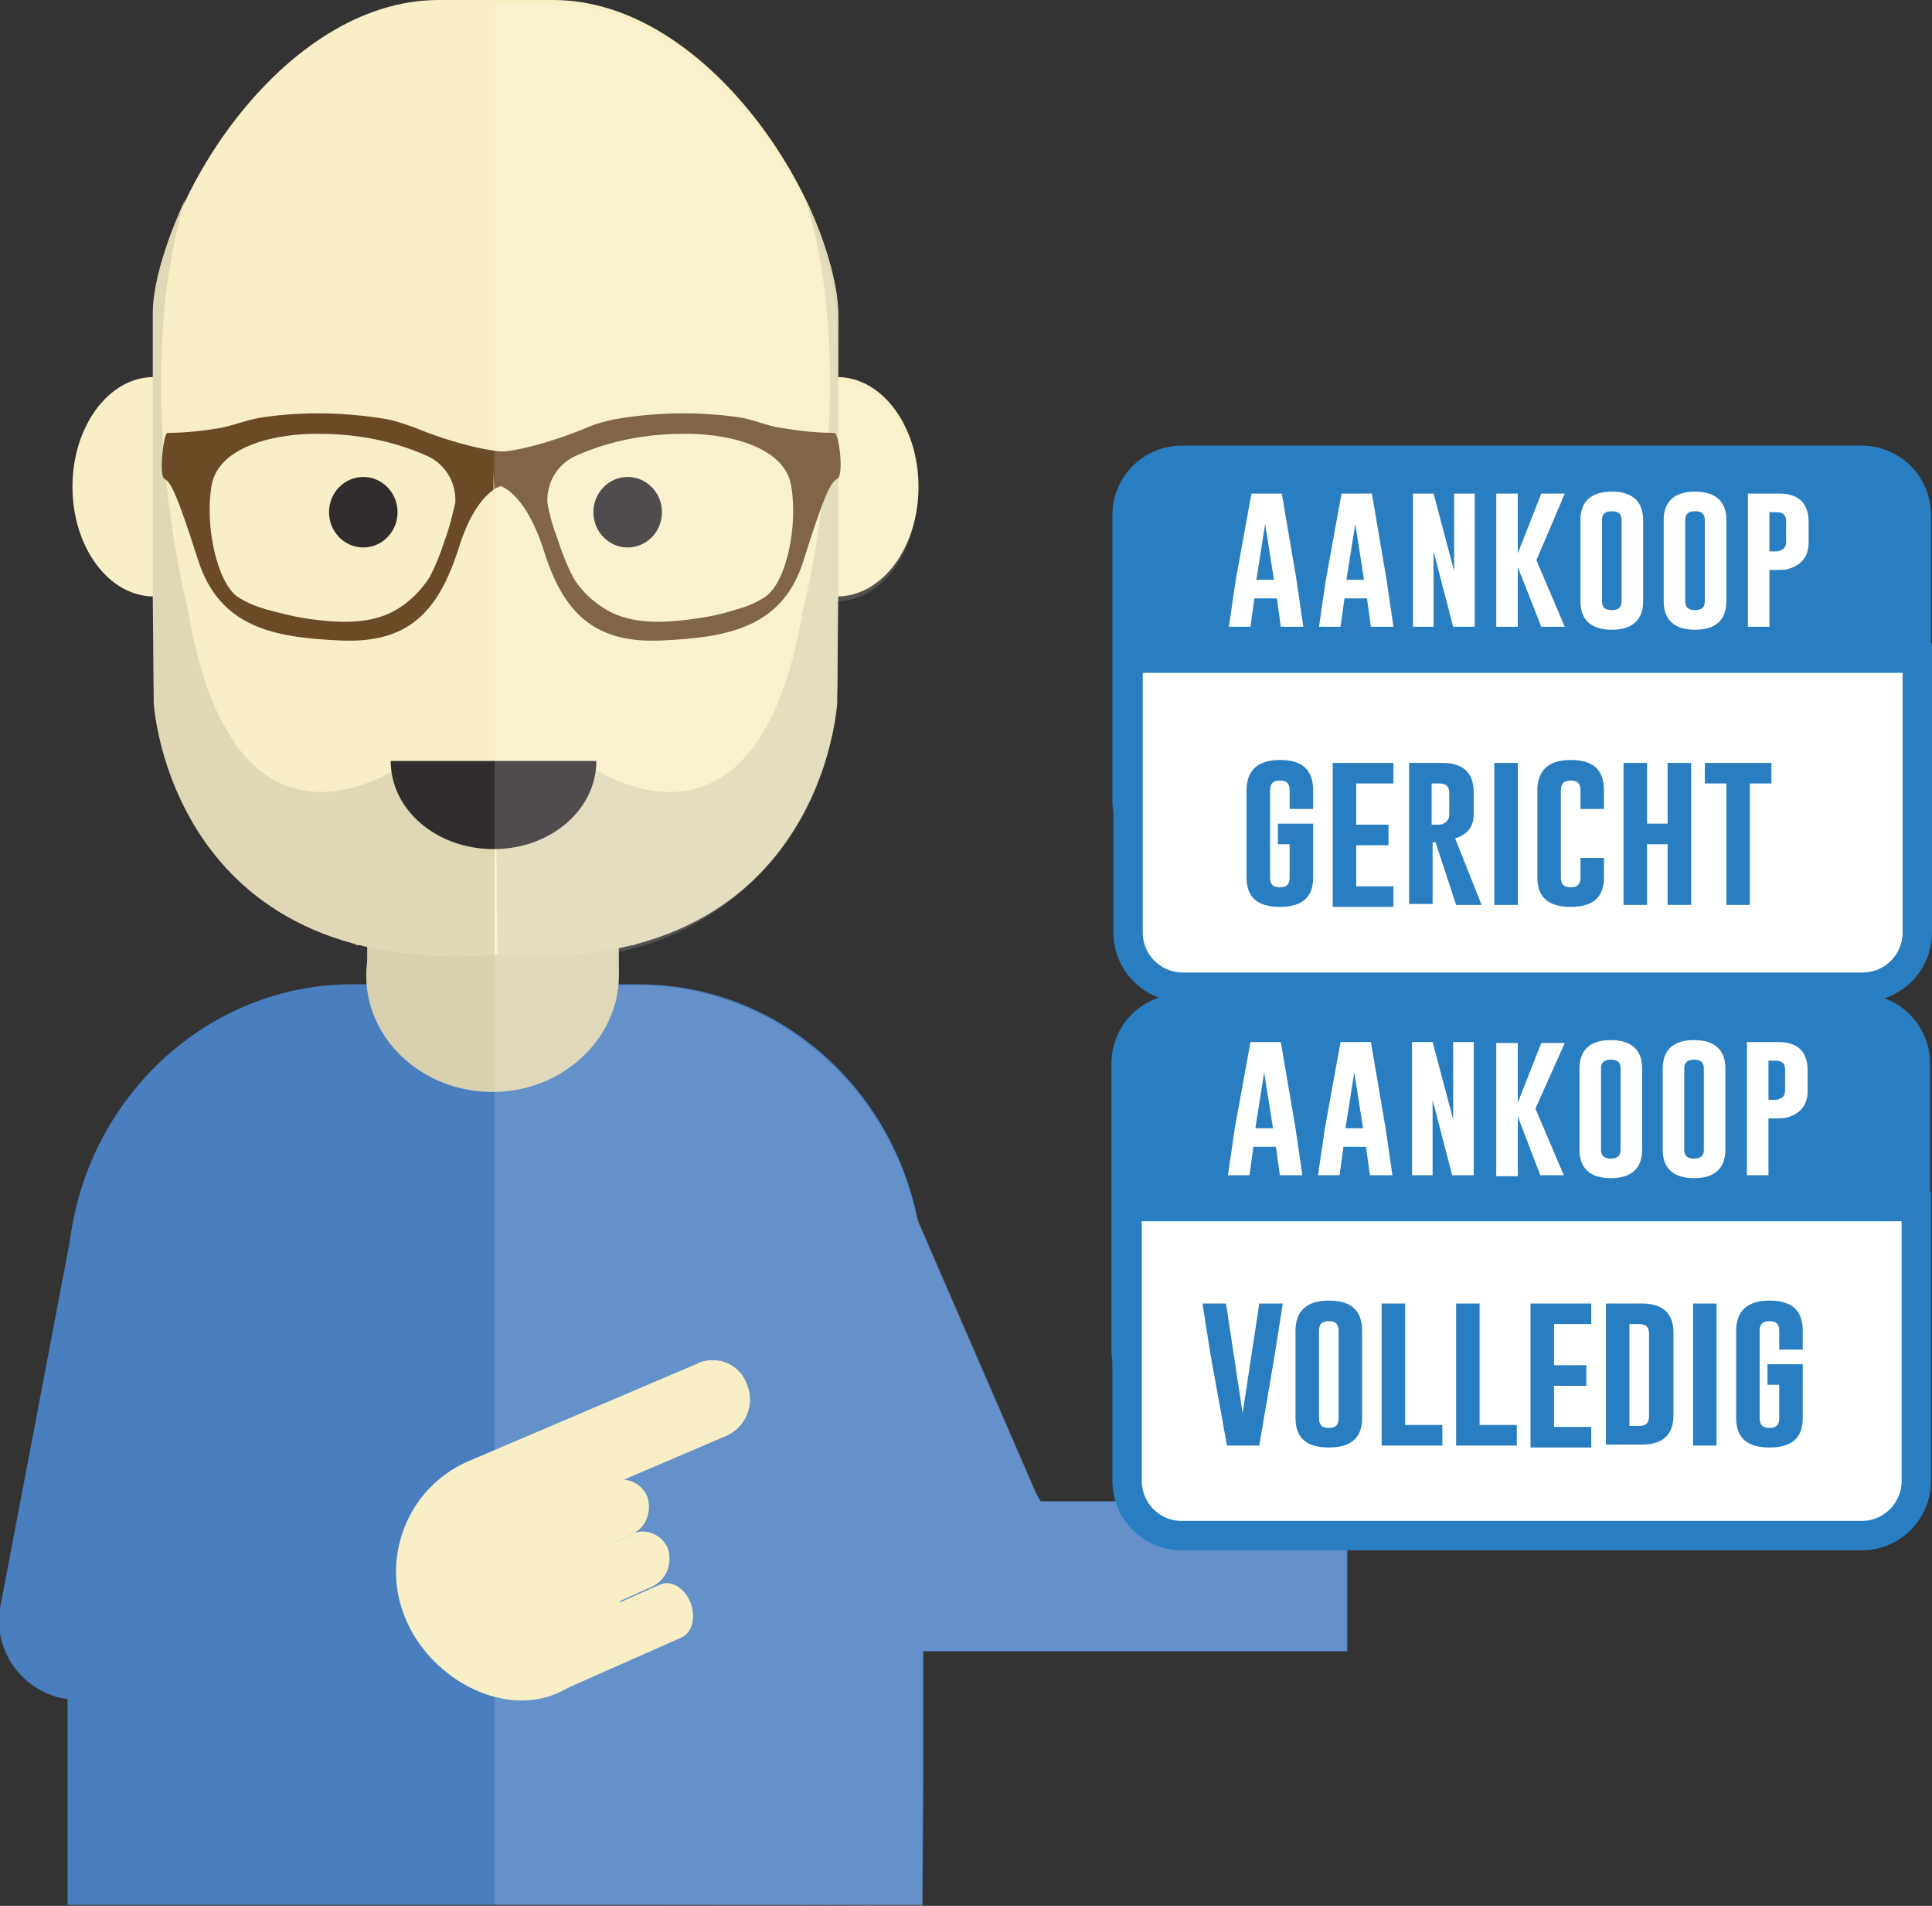 <?xml version="1.0" encoding="utf-8"?>
<!-- Generator: Adobe Illustrator 21.0.2, SVG Export Plug-In . SVG Version: 6.00 Build 0)  -->
<svg version="1.1" id="Laag_1" xmlns="http://www.w3.org/2000/svg" xmlns:xlink="http://www.w3.org/1999/xlink" x="0px" y="0px"
	 viewBox="0 0 197.3 194.6" style="enable-background:new 0 0 197.3 194.6;" xml:space="preserve">
<rect x="0" y="0" width="197.3" height="194.6" fill="#333333" stroke="none"/>
<style type="text/css">
	.st0{fill:#497EBF;}
	.st1{fill:#D9D1AE;}
	.st2{fill:#F9EFC6;}
	.st3{fill:#312D2E;}
	.st4{fill:#E0D7B4;}
	.st5{fill:#6A4B25;}
	.st6{opacity:0.15;fill:#FFFFFF;enable-background:new    ;}
	.st7{fill:#297EC1;}
	.st8{fill:#297EC1;stroke:#297EC1;stroke-width:3;stroke-miterlimit:10;}
	.st9{fill:#FFFFFF;stroke:#297EC1;stroke-width:3;stroke-miterlimit:10;}
	.st10{enable-background:new    ;}
	.st11{fill:#FFFFFF;}
</style>
<path class="st0" d="M94.3,182.1v-51.5c0-16.6-13-30.1-29.1-30.1H36c-16,0-29.1,13.5-29.1,30.1v51.5v12.4h87.3L94.3,182.1"/>
<title>Aankooppakketten</title>
<path class="st1" d="M63.2,99.6c0,6.5-5.8,11.9-12.9,11.9s-12.9-5.3-12.9-11.9c0-6.5,5.8-11.8,12.9-11.8
	C57.5,87.7,63.2,93,63.2,99.6z"/>
<rect x="37.5" y="75.9" class="st1" width="25.7" height="23.6"/>
<path class="st2" d="M85.5,69.5c0,15.5-13,28-29.1,28H44.8c-16.1,0-29.1-12.5-29.1-28V32.6C15.7,21.1,28.7,0,44.8,0h11.7
	c16,0,29.1,21.1,29.1,32.6L85.5,69.5L85.5,69.5z"/>
<ellipse class="st3" cx="37.1" cy="52.3" rx="3.5" ry="3.6"/>
<ellipse class="st3" cx="64.1" cy="52.3" rx="3.5" ry="3.6"/>
<ellipse class="st2" cx="15.7" cy="49.7" rx="8.3" ry="11.2"/>
<ellipse class="st2" cx="85.5" cy="49.7" rx="8.3" ry="11.2"/>
<path class="st4" d="M54.6,97.2c0.1,0,0.2,0,0.3,0C54.8,97.2,54.7,97.2,54.6,97.2z"/>
<path class="st4" d="M53.2,97.3c0.4,0,0.9-0.1,1.4-0.1C54.1,97.2,53.7,97.2,53.2,97.3z"/>
<path class="st4" d="M52.5,97.3c0.2,0,0.5,0,0.7,0C53,97.3,52.7,97.3,52.5,97.3z"/>
<path class="st4" d="M54.9,97.1c0.6,0,1.3-0.1,2-0.1C56.3,97.1,55.6,97.1,54.9,97.1z"/>
<path class="st4" d="M51.8,97.4c0.1,0,0.1,0,0.2,0C51.9,97.4,51.9,97.4,51.8,97.4z"/>
<path class="st4" d="M56.9,97c0.4,0,0.9-0.1,1.3-0.1C57.7,97,57.3,97,56.9,97z"/>
<path class="st4" d="M52,97.4c0.2,0,0.3,0,0.5,0C52.3,97.3,52.2,97.3,52,97.4z"/>
<path class="st4" d="M50.6,97.5L50.6,97.5L50.6,97.5z"/>
<path class="st4" d="M41.9,77.6c0,0-17.8,13.8-22.7-15.3c0,0-6-22.9-0.3-41.9c0,0-3.3,6.8-3.3,11.6v28.9l0,0l0.1,10.9
	c0,0,1.6,28.1,34.8,25.7V86.6C45.7,86.5,41.9,82.5,41.9,77.6z"/>
<path class="st4" d="M50.6,97.5c0.2,0,0.6,0,1.2-0.1C51.4,97.4,51,97.4,50.6,97.5z"/>
<path class="st4" d="M64.4,96.5c0.3,0,0.5,0,0.6-0.1C64.9,96.4,64.7,96.4,64.4,96.5z"/>
<path class="st4" d="M65,96.4c0.1,0,0.2,0,0.2,0S65.1,96.4,65,96.4z"/>
<path class="st4" d="M65.2,96.4"/>
<path class="st4" d="M65.2,96.4L65.2,96.4L65.2,96.4z"/>
<path class="st4" d="M64.2,96.5c0.1,0,0.2,0,0.2,0C64.3,96.5,64.3,96.5,64.2,96.5z"/>
<path class="st4" d="M58.4,96.9c0.3,0,0.7,0,1-0.1C59,96.9,58.7,96.9,58.4,96.9z"/>
<path class="st4" d="M58.1,96.9c0.1,0,0.2,0,0.3,0C58.3,96.9,58.2,96.9,58.1,96.9z"/>
<path class="st4" d="M59.3,96.8c0.9-0.1,1.7-0.1,2.5-0.2C61.1,96.7,60.3,96.8,59.3,96.8z"/>
<path class="st4" d="M63.9,96.5c0.1,0,0.2,0,0.2,0S64,96.5,63.9,96.5z"/>
<path class="st4" d="M61.8,96.6c0.9-0.1,1.6-0.1,2.1-0.2C63.4,96.5,62.7,96.6,61.8,96.6z"/>
<path class="st4" d="M46.6,97.2c-0.1,0-0.2,0-0.3,0C46.4,97.2,46.5,97.2,46.6,97.2z"/>
<path class="st4" d="M48,97.3c-0.4,0-0.9-0.1-1.4-0.1C47.1,97.2,47.5,97.2,48,97.3z"/>
<path class="st4" d="M48.7,97.3c-0.2,0-0.4,0-0.7,0C48.2,97.3,48.5,97.3,48.7,97.3z"/>
<path class="st4" d="M46.3,97.1c-0.6,0-1.3-0.1-2-0.1C44.9,97.1,45.6,97.1,46.3,97.1z"/>
<path class="st4" d="M49.4,97.4c-0.1,0-0.1,0-0.2,0C49.3,97.4,49.3,97.4,49.4,97.4z"/>
<path class="st4" d="M44.3,97c-0.4,0-0.9-0.1-1.3-0.1C43.5,97,43.9,97,44.3,97z"/>
<path class="st4" d="M49.2,97.4c-0.2,0-0.3,0-0.5,0C48.9,97.3,49,97.3,49.2,97.4z"/>
<path class="st4" d="M50.7,97.5C50.6,97.5,50.6,97.5,50.7,97.5C50.6,97.5,50.6,97.5,50.7,97.5z"/>
<path class="st4" d="M59.3,77.6c0,0,17.8,13.8,22.7-15.3c0,0,6-22.9,0.3-41.9c0,0,3.3,6.8,3.3,11.6v28.9l0,0l-0.1,10.9
	c0,0-1.6,28.1-34.7,25.7l-0.1-10.9C55.5,86.5,59.3,82.5,59.3,77.6z"/>
<path class="st4" d="M50.6,97.5c-0.1,0-0.6,0-1.2-0.1C49.8,97.4,50.2,97.4,50.6,97.5z"/>
<path class="st4" d="M36.8,96.5c-0.3,0-0.5,0-0.6-0.1C36.3,96.4,36.5,96.4,36.8,96.5z"/>
<path class="st4" d="M36.2,96.4c-0.1,0-0.1,0-0.2,0C36,96.4,36.1,96.4,36.2,96.4z"/>
<path class="st4" d="M35.9,96.4"/>
<path class="st4" d="M36,96.4L36,96.4L36,96.4z"/>
<path class="st4" d="M37,96.5c-0.1,0-0.2,0-0.2,0C36.9,96.5,36.9,96.5,37,96.5z"/>
<path class="st4" d="M42.8,96.9c-0.3,0-0.6,0-1-0.1C42.2,96.9,42.5,96.9,42.8,96.9z"/>
<path class="st4" d="M43.1,96.9c-0.1,0-0.2,0-0.3,0C42.9,96.9,43,96.9,43.1,96.9z"/>
<path class="st4" d="M41.9,96.8c-0.9-0.1-1.7-0.1-2.5-0.2C40.1,96.7,40.9,96.8,41.9,96.8z"/>
<path class="st4" d="M37.2,96.5c-0.1,0-0.1,0-0.2,0C37.1,96.5,37.2,96.5,37.2,96.5z"/>
<path class="st4" d="M39.3,96.6c-0.9-0.1-1.6-0.1-2.1-0.2C37.8,96.5,38.5,96.6,39.3,96.6z"/>
<path class="st3" d="M60.9,77.7c0,5-4.7,9-10.5,9s-10.5-4-10.5-9"/>
<path class="st5" d="M85.2,44.2c-1.8,0-3.6-0.2-5.4-0.5c-1.5-0.2-2.9-0.9-4.4-1.1c-4.2-0.6-8.4-0.5-12.6,0.2
	c-0.9,0.2-1.8,0.4-2.7,0.8c-4.3,1.8-8.4,2.7-9.5,2.5l0.1,3.4c0,0,2.7,0.2,4.8,6.6c2,6.5,5.2,9.6,12,9.3s12.5-1.3,14.6-8.3
	c2.2-7,2.8-7.9,3.4-8.2C86.2,48.6,85.7,44.2,85.2,44.2z M78.2,60.9c-0.9,0.6-1.8,1-2.9,1.3c-1.5,0.5-3,0.8-4.5,1
	c-2.9,0.4-6.2,0.6-8.8-0.9c-1.4-0.8-2.7-2-3.5-3.4c-0.6-1.2-1.1-2.4-1.5-3.7c-0.5-1.3-0.9-2.6-1.1-3.9c-0.1-2.1,1.1-4,3-4.8
	c3.4-1.5,7.1-2.2,10.8-2.2c4.1-0.1,10.4,1.1,11.1,5.3C81.5,53.8,80.3,59.4,78.2,60.9L78.2,60.9z"/>
<path class="st5" d="M16.8,48.9c0.6,0.3,1.2,1.3,3.4,8.2c2.2,7,7.8,8,14.6,8.3c6.8,0.3,9.9-2.8,12-9.3c2-6.5,4.8-6.6,4.8-6.6
	l0.1-3.4c-1.1,0.1-5.2-0.7-9.5-2.5c-0.9-0.3-1.7-0.6-2.7-0.8c-4.2-0.7-8.4-0.8-12.6-0.2c-1.5,0.2-2.9,0.8-4.4,1.1
	c-1.8,0.3-3.6,0.5-5.4,0.5C16.7,44.2,16.2,48.6,16.8,48.9z M21.6,49.6c0.7-4.2,7-5.4,11.1-5.3c3.7,0,7.4,0.7,10.8,2.2
	c1.9,0.8,3.1,2.7,3,4.8c-0.3,1.3-0.6,2.6-1.1,3.9c-0.4,1.3-0.9,2.5-1.5,3.7c-0.9,1.4-2.1,2.6-3.5,3.4c-2.6,1.5-5.9,1.3-8.8,0.9
	c-1.5-0.2-3-0.6-4.5-1c-1-0.3-2-0.7-2.9-1.3C22.2,59.4,20.9,53.8,21.6,49.6L21.6,49.6z"/>
<path class="st2" d="M50.4,46.6c0,0-0.5,14.9,6.7,18.1c1.3,0.6,2.6,1.2,2.6,2.7c0,2.7-1.2,4.4-2.6,4.4c-4.6,0-6.7,0.5-6.7,5.3"/>
<polygon class="st0" points="137.6,168.6 93.7,168.6 93.9,167.1 74.7,133.2 93.6,124.4 105.8,152.5 106.3,153.3 137.6,153.3 "/>
<path class="st0" d="M7.5,124.8l-7.4,38.9c-1,4.4,1.8,8.7,6.2,9.7c0.7,0.1,1.4,0.2,2.1,0.2h39c5.5,0,10-4.5,10-10v-0.7
	c0-5.5-4.5-10-10-10h-9.5c-5.5,0-8.1-4.1-5.7-9l5.5-11.6"/>
<path class="st6" d="M94.2,194.6v-12.4v-13.6h43.3v-15.3h-31.3l-12.6-29.1c-2.9-13.4-14.6-23.6-28.4-23.6h-2v-3.4
	c12.9-2.7,22.2-14,22.2-27.2v-8.6c4.6,0,8.3-5,8.3-11.2S90,39,85.4,39v-6c0-11.4-13-32.6-29.1-32.6h-5.8v194.1L94.2,194.6z"/>
<path class="st2" d="M62.5,155.9l-1.4-3.7l13.1-5.6c2-0.9,2.9-3.2,2.1-5.2c-0.7-2-2.8-3-4.8-2.3c-0.1,0-0.1,0-0.2,0.1l-23.7,10.1
	l0,0c-5.9,2.7-8.7,9.6-6.3,15.7c2.4,6.2,9.8,10.4,15.6,7.9C62.8,170.4,64.9,162.1,62.5,155.9z"/>
<path class="st2" d="M44.6,162.6c0.6,1.4,2.2,2.1,3.6,1.5c0,0,0.1,0,0.1-0.1l16.2-7.3c1.5-0.7,2.1-2.4,1.6-3.9l0,0
	c-0.6-1.4-2.2-2.1-3.6-1.5c0,0-0.1,0-0.1,0.1l-16.2,7.3C44.7,159.4,44,161.1,44.6,162.6L44.6,162.6z"/>
<path class="st2" d="M46.7,167.9c0.6,1.4,2.2,2.1,3.6,1.5c0,0,0.1,0,0.1-0.1l16.2-7.3c1.5-0.7,2.1-2.4,1.6-3.9l0,0
	c-0.6-1.4-2.2-2.1-3.6-1.5c0,0-0.1,0-0.1,0.1L48.3,164C46.8,164.7,46.2,166.4,46.7,167.9L46.7,167.9z"/>
<path class="st2" d="M54.3,170.8c0.6,1.5,2,2.3,3.1,1.8l12.2-5.4c1.1-0.5,1.5-2.1,0.9-3.6l0,0c-0.6-1.5-2-2.3-3.1-1.8l-12.2,5.4
	C54.1,167.7,53.7,169.3,54.3,170.8L54.3,170.8z"/>
<path class="st7" d="M120.6,103H190c3.1,0,5.6,2.5,5.6,5.6v29.1c0,3.1-2.5,5.6-5.6,5.6h-69.4c-3.1,0-5.6-2.5-5.6-5.6v-29.1
	C115,105.5,117.5,103,120.6,103z"/>
<path class="st8" d="M120.6,103H190c3.1,0,5.6,2.5,5.6,5.6v29.1c0,3.1-2.5,5.6-5.6,5.6h-69.4c-3.1,0-5.6-2.5-5.6-5.6v-29.1
	C115,105.5,117.5,103,120.6,103z"/>
<path class="st9" d="M195.7,123.2v28c0,3.1-2.5,5.6-5.6,5.6h-69.4c-3.1,0-5.6-2.5-5.6-5.6v-28H195.7z"/>
<g class="st10">
	<path class="st11" d="M132.3,115.2l0.7,4.8h-2.3l-0.4-2.9H128l-0.4,2.9h-2.2l0.7-4.8l1.6-8.8h3.1L132.3,115.2z M130,115.2l-0.9-5.7
		l-0.9,5.7H130z"/>
</g>
<g class="st10">
	<path class="st11" d="M141.5,115.2l0.7,4.8h-2.3l-0.4-2.9h-2.3l-0.4,2.9h-2.2l0.7-4.8l1.6-8.8h3.1L141.5,115.2z M139.2,115.2
		l-0.9-5.7l-0.9,5.7H139.2z"/>
</g>
<g class="st10">
	<path class="st11" d="M144.1,106.4h2.2l2.1,7.9v-7.9l2.1,0v13.6h-2.2l-2-7.7v7.7h-2.1V106.4z"/>
</g>
<g class="st10">
	<path class="st11" d="M156.8,113.2l2.9,6.8h-2.4L155,114v6.1h-2.2v-13.6h2.2v6.1l2.4-6.1h2.4L156.8,113.2z"/>
</g>
<g class="st10">
	<path class="st11" d="M167.7,117.4c0,1.9-1.1,2.9-3.2,2.9c-2.1,0-3.2-1-3.2-2.9v-8.3c0-1.9,1.1-2.9,3.2-2.9c2.1,0,3.2,1,3.2,2.9
		V117.4z M165.5,109.1c0-0.6-0.3-0.9-1-0.9c-0.7,0-1,0.3-1,0.9v8.3c0,0.6,0.3,0.9,1,0.9c0.7,0,1-0.3,1-0.9V109.1z"/>
</g>
<g class="st10">
	<path class="st11" d="M176.2,117.4c0,1.9-1.1,2.9-3.2,2.9c-2.1,0-3.2-1-3.2-2.9v-8.3c0-1.9,1.1-2.9,3.2-2.9c2.1,0,3.2,1,3.2,2.9
		V117.4z M174,109.1c0-0.6-0.3-0.9-1-0.9c-0.7,0-1,0.3-1,0.9v8.3c0,0.6,0.3,0.9,1,0.9c0.7,0,1-0.3,1-0.9V109.1z"/>
</g>
<g class="st10">
	<path class="st11" d="M178.4,106.4h3.1c0.1,0,0.1,0,0.1,0c2,0,3,1,3,2.9v2.1c0,1.4-0.7,2.3-2.1,2.7c-0.3,0.1-0.8,0.1-1.5,0.1h-0.4
		v5.8h-2.2V106.4z M180.6,108.4v3.9h0.5c0.3,0,0.5,0,0.6-0.1c0.4-0.1,0.6-0.4,0.6-0.9v-2.1c0-0.6-0.3-0.9-1-0.9H180.6z"/>
</g>
<path class="st7" d="M120.7,47h69.4c3.1,0,5.6,2.5,5.6,5.6v29.1c0,3.1-2.5,5.6-5.6,5.6h-69.4c-3.1,0-5.6-2.5-5.6-5.6V52.6
	C115.1,49.5,117.6,47,120.7,47z"/>
<path class="st8" d="M120.7,47h69.4c3.1,0,5.6,2.5,5.6,5.6v29.1c0,3.1-2.5,5.6-5.6,5.6h-69.4c-3.1,0-5.6-2.5-5.6-5.6V52.6
	C115.1,49.5,117.6,47,120.7,47z"/>
<path class="st9" d="M195.8,67.2v28c0,3.1-2.5,5.6-5.6,5.6h-69.4c-3.1,0-5.6-2.5-5.6-5.6v-28H195.8z"/>
<g class="st10">
	<path class="st11" d="M132.4,59.2l0.7,4.8h-2.3l-0.4-2.9h-2.3l-0.4,2.9h-2.2l0.7-4.8l1.6-8.8h3.1L132.4,59.2z M130.1,59.2l-0.9-5.7
		l-0.9,5.7H130.1z"/>
</g>
<g class="st10">
	<path class="st11" d="M141.6,59.2l0.7,4.8H140l-0.4-2.9h-2.3l-0.4,2.9h-2.2l0.7-4.8l1.6-8.8h3.1L141.6,59.2z M139.3,59.2l-0.9-5.7
		l-0.9,5.7H139.3z"/>
</g>
<g class="st10">
	<path class="st11" d="M144.2,50.4h2.2l2.1,7.9v-7.9l2.1,0v13.6h-2.2l-2-7.7v7.7h-2.1V50.4z"/>
</g>
<g class="st10">
	<path class="st11" d="M156.9,57.2l2.9,6.8h-2.4l-2.4-6.1v6.1h-2.2V50.4h2.2v6.1l2.4-6.1h2.4L156.9,57.2z"/>
</g>
<g class="st10">
	<path class="st11" d="M167.8,61.4c0,1.9-1.1,2.9-3.2,2.9c-2.1,0-3.2-1-3.2-2.9v-8.3c0-1.9,1.1-2.9,3.2-2.9c2.1,0,3.2,1,3.2,2.9
		V61.4z M165.6,53.1c0-0.6-0.3-0.9-1-0.9c-0.7,0-1,0.3-1,0.9v8.3c0,0.6,0.3,0.9,1,0.9c0.7,0,1-0.3,1-0.9V53.1z"/>
</g>
<g class="st10">
	<path class="st11" d="M176.3,61.4c0,1.9-1.1,2.9-3.2,2.9c-2.1,0-3.2-1-3.2-2.9v-8.3c0-1.9,1.1-2.9,3.2-2.9c2.1,0,3.2,1,3.2,2.9
		V61.4z M174.1,53.1c0-0.6-0.3-0.9-1-0.9c-0.7,0-1,0.3-1,0.9v8.3c0,0.6,0.3,0.9,1,0.9c0.7,0,1-0.3,1-0.9V53.1z"/>
</g>
<g class="st10">
	<path class="st11" d="M178.5,50.4h3.1c0.1,0,0.1,0,0.1,0c2,0,3,1,3,2.9v2.1c0,1.4-0.7,2.3-2.1,2.7c-0.3,0.1-0.8,0.1-1.5,0.1h-0.4
		v5.8h-2.2V50.4z M180.7,52.4v3.9h0.5c0.3,0,0.5,0,0.6-0.1c0.4-0.1,0.6-0.4,0.6-0.9v-2.1c0-0.6-0.3-0.9-1-0.9H180.7z"/>
</g>
<g class="st10">
	<path class="st7" d="M134.1,89.6c0,2-1.1,3-3.4,3c-2.3,0-3.4-1-3.4-3v-8.9c0-2,1.1-3.1,3.4-3.1c2.3,0,3.4,1,3.4,3.1v1.9h-2.4v-1.9
		c0-0.7-0.3-1-1-1c-0.7,0-1,0.3-1,1v8.9c0,0.7,0.3,1,1,1c0.7,0,1-0.3,1-1v-3.4h-1.2v-2.1h3.6V89.6z"/>
	<path class="st7" d="M136.1,77.9h6.2V80h-3.8v4.2h3.3v2.1h-3.3v4.2h3.8v2.1h-6.2V77.9z"/>
	<path class="st7" d="M143.8,77.9h3.3c0.1,0,0.1,0,0.2,0c2.1,0,3.2,1,3.2,3v2.2c0,1.3-0.6,2.1-1.9,2.5l2.7,6.8h-2.6l-2.1-6.4l-0.3,0
		v6.3h-2.4V77.9z M146.2,80v4.2h0.5c0.3,0,0.6,0,0.7-0.1c0.4-0.2,0.6-0.5,0.6-0.9v-2.2c0-0.7-0.3-1-1-1H146.2z"/>
	<path class="st7" d="M152.6,77.9h2.4v14.5h-2.4V77.9z"/>
	<path class="st7" d="M163.8,89.6c0,2-1.1,3-3.4,3c-2.3,0-3.4-1-3.4-3v-8.9c0-2,1.1-3.1,3.4-3.1c2.3,0,3.4,1,3.4,3.1v1.9h-2.4v-1.9
		c0-0.7-0.3-1-1-1c-0.7,0-1,0.3-1,1v8.9c0,0.7,0.3,1,1,1c0.7,0,1-0.3,1-1v-2h2.4V89.6z"/>
	<path class="st7" d="M165.8,77.9h2.4v6.2h2.1v-6.2h2.4v14.5h-2.4v-6.2h-2.1v6.2h-2.4V77.9z"/>
	<path class="st7" d="M180.9,77.9V80h-2.2v12.4h-2.4V80h-2.2v-2.1H180.9z"/>
</g>
<g class="st10">
	<path class="st7" d="M128.6,147.6h-3.3l-1.7-9.4l-0.8-5.1h2.4l1.7,11.2l1.7-11.2h2.4l-0.8,5.1L128.6,147.6z"/>
	<path class="st7" d="M139.1,144.8c0,2-1.1,3-3.4,3c-2.3,0-3.4-1-3.4-3v-8.9c0-2,1.1-3.1,3.4-3.1c2.3,0,3.4,1,3.4,3.1V144.8z
		 M136.7,135.9c0-0.7-0.3-1-1-1c-0.7,0-1,0.3-1,1v8.9c0,0.7,0.3,1,1,1c0.7,0,1-0.3,1-1V135.9z"/>
	<path class="st7" d="M141.1,147.6v-14.5h2.4v12.4h3.8v2.1H141.1z"/>
	<path class="st7" d="M148.7,147.6v-14.5h2.4v12.4h3.8v2.1H148.7z"/>
	<path class="st7" d="M156.3,133.1h6.2v2.1h-3.8v4.2h3.3v2.1h-3.3v4.2h3.8v2.1h-6.2V133.1z"/>
	<path class="st7" d="M164,133.1h3.5c0.1,0,0.1,0,0.2,0c2.1,0,3.2,1,3.2,3v8.4c0,2-1.1,3-3.2,3h-0.2l-3.5,0V133.1z M166.4,135.2
		v10.4h1c0.7,0,1-0.3,1-1v-8.4c0-0.7-0.3-1-1-1H166.4z"/>
	<path class="st7" d="M172.9,133.1h2.4v14.5h-2.4V133.1z"/>
	<path class="st7" d="M184.1,144.8c0,2-1.1,3-3.4,3c-2.3,0-3.4-1-3.4-3v-8.9c0-2,1.1-3.1,3.4-3.1c2.3,0,3.4,1,3.4,3.1v1.9h-2.4v-1.9
		c0-0.7-0.3-1-1-1c-0.7,0-1,0.3-1,1v8.9c0,0.7,0.3,1,1,1c0.7,0,1-0.3,1-1v-3.4h-1.2v-2.1h3.6V144.8z"/>
</g>
</svg>

